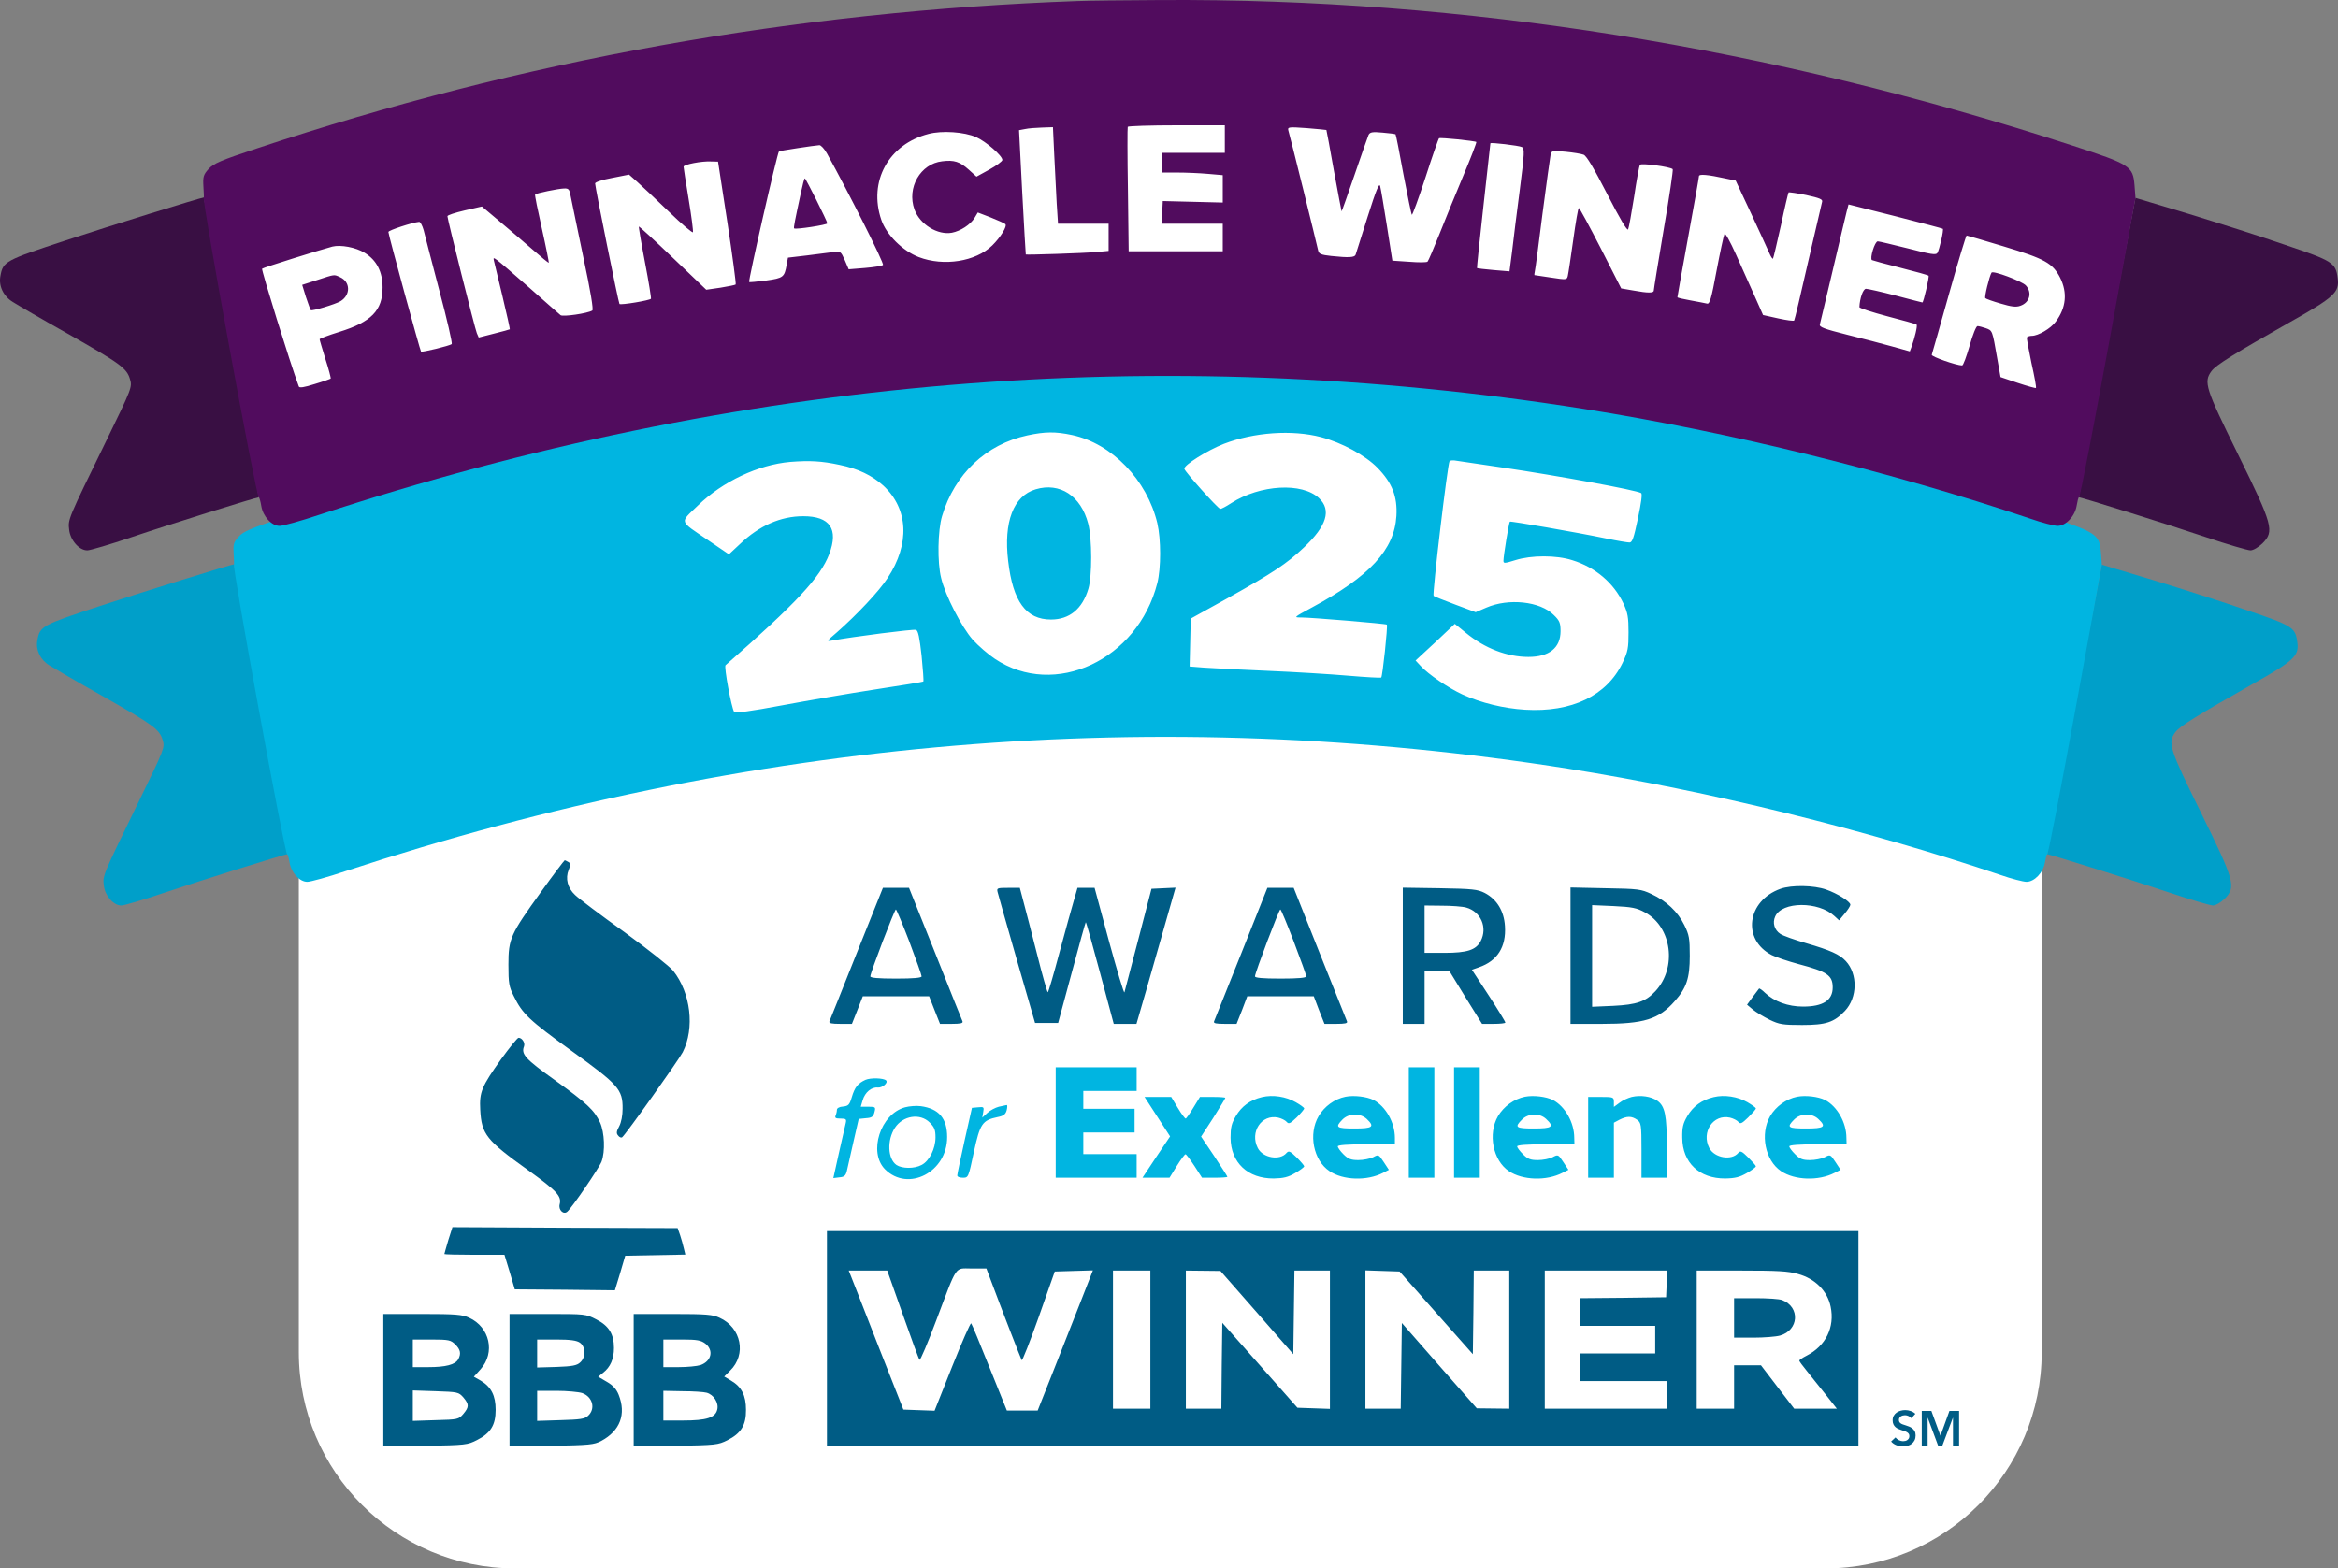 <svg clip-rule="evenodd" fill-rule="evenodd" stroke-linejoin="round" stroke-miterlimit="2" viewBox="0 0 3875 2600" xmlns="http://www.w3.org/2000/svg" xmlns:xlink="http://www.w3.org/1999/xlink"><rect x="0" y="0" width="3875" height="2600" fill="#808080" stroke="none"/><clipPath id="a"><path clip-rule="evenodd" d="m0 0h3875v2600h-3875z"/></clipPath><path d="m0 0h3875v2600h-3875z" fill="none"/><g clip-path="url(#a)"><path d="m3383.91 1251.88v989.757c0 197.784-160.48 358.36-358.146 358.36h-2172.35c-197.667 0-358.147-160.576-358.147-358.36v-989.757c0-760.087 2888.65-756.81 2888.65 0z" fill="#fff"/><path d="m3167.86 2350.99c-1.08-1.404-2.605-2.579-4.576-3.525-1.97-.945-3.954-1.418-5.952-1.418-1.187 0-2.375.149-3.563.446-1.187.297-2.267.756-3.239 1.377-.971.622-1.768 1.432-2.388 2.431-.621 1-.932 2.201-.932 3.606 0 1.296.27 2.404.81 3.322s1.282 1.701 2.227 2.35c.945.648 2.092 1.215 3.441 1.701 1.35.486 2.835.973 4.454 1.459 1.836.594 3.739 1.269 5.709 2.025 1.971.757 3.779 1.756 5.426 2.998 1.646 1.243 2.996 2.809 4.048 4.7 1.053 1.89 1.58 4.24 1.58 7.049 0 3.079-.567 5.766-1.701 8.062s-2.645 4.2-4.535 5.712c-1.889 1.513-4.103 2.647-6.64 3.403-2.537.757-5.209 1.135-8.017 1.135-3.725 0-7.369-.689-10.932-2.066-3.563-1.378-6.478-3.417-8.745-6.118l7.288-6.806c1.403 1.945 3.279 3.484 5.628 4.619 2.348 1.134 4.656 1.701 6.923 1.701 1.188 0 2.403-.148 3.644-.446 1.242-.297 2.362-.796 3.361-1.499.999-.702 1.808-1.58 2.429-2.633s.931-2.363.931-3.93c0-1.512-.35-2.768-1.052-3.767-.702-1-1.647-1.864-2.834-2.593-1.188-.729-2.592-1.364-4.211-1.904l-5.102-1.702c-1.727-.54-3.455-1.188-5.182-1.944-1.728-.757-3.28-1.756-4.657-2.998-1.376-1.243-2.496-2.769-3.36-4.578-.864-1.81-1.296-4.065-1.296-6.766 0-2.917.608-5.429 1.822-7.535 1.215-2.107 2.807-3.849 4.778-5.227 1.97-1.377 4.211-2.403 6.721-3.078 2.51-.676 5.061-1.013 7.652-1.013 2.916 0 5.871.513 8.867 1.539 2.997 1.027 5.601 2.566 7.815 4.619zm17.248-11.992h15.952l14.9 40.756h.243l14.738-40.756h16.033v57.366h-10.122v-46.103h-.162l-17.41 46.103h-7.126l-17.167-46.103h-.162v46.103h-9.717zm-2288.3-860.637c20.544-28.655 38.288-52.016 39.221-52.327.623 0 3.425 1.557 6.226 3.114 3.736 2.181 3.736 4.361.311 12.771-5.914 14.327-1.867 30.212 10.584 41.737 5.603 5.606 42.335 33.327 81.557 61.36 38.91 28.343 75.331 57.31 80.934 64.163 29.26 36.753 36.109 95.31 15.875 135.178-7.159 13.705-95.564 137.982-100.545 141.096-1.556.935-4.669-.311-6.537-3.114-3.113-3.427-2.801-6.853 1.868-15.262 3.424-6.541 5.603-18.066 5.603-28.967.311-32.082-6.848-39.869-84.047-95.622-71.284-51.704-81.868-61.671-96.187-90.949-8.093-15.885-9.027-21.492-9.027-52.327 0-43.295 3.424-50.459 54.164-120.851zm2054.17-4.984c18.366-6.541 55.409-5.918 75.643 1.246 18.677 6.541 40.155 19.934 40.155 25.229 0 1.869-4.046 8.41-9.338 14.64l-9.339 11.212-7.782-7.163c-26.459-24.607-86.848-24.295-98.055.623-4.98 10.59-1.245 22.737 8.405 28.966 4.358 3.115 23.969 9.967 43.269 15.574 39.533 11.524 55.097 18.377 65.369 29.59 19.923 21.491 19.3 60.425-1.556 82.539-18.054 19-31.44 23.361-70.973 23.361-32.062 0-37.665-.935-53.852-8.721-9.961-4.984-22.413-12.459-27.704-16.82l-9.65-8.098 9.338-12.77c5.292-6.853 9.961-13.082 10.584-14.017.623-.623 5.292 2.492 9.961 7.164 15.253 14.328 37.977 22.738 62.88 22.738 32.996 0 49.183-10.279 49.183-31.77 0-19.935-9.028-26.164-56.343-38.623-17.432-4.672-37.665-11.524-44.514-14.95-49.805-25.541-41.401-90.016 14.319-109.95zm-1531.21 107.146 43.58-108.703h43.268l43.58 108.703c23.658 59.803 44.203 110.572 45.136 112.753.934 3.114-3.735 4.049-18.054 4.049h-19.3l-9.027-22.737-9.027-23.049h-109.884l-9.027 23.049-9.027 22.737h-19.3c-14.319 0-18.988-.935-18.054-4.049.933-2.181 21.478-52.95 45.136-112.753zm87.471-19.311c-11.206-29.278-21.479-53.573-22.413-53.573-2.179 0-42.334 104.966-42.334 110.884 0 2.492 12.14 3.737 42.646 3.737 29.572 0 42.334-1.245 42.334-3.737 0-2.181-9.027-27.721-20.233-57.311zm146.304-81.917c-1.868-7.164-.934-7.475 17.432-7.475h19.299l6.226 23.672c3.424 13.082 13.697 52.015 22.412 86.589 8.716 34.884 16.81 62.917 17.744 62.917s9.65-29.59 19.299-66.032c9.961-36.442 20.545-75.376 23.969-86.589l5.915-20.557h28.327l23.969 88.769c13.385 48.59 24.591 86.901 25.525 84.409.622-2.181 10.895-41.737 23.035-87.835l21.79-83.786 39.844-1.868-27.393 95.933c-14.941 52.638-29.572 103.408-32.373 112.752l-4.981 17.131h-37.665l-22.724-84.72c-12.452-46.721-23.035-84.409-23.658-83.786-.622.623-11.206 38.623-23.346 84.097l-22.413 82.852h-38.288l-30.194-104.655c-16.498-57.622-30.817-107.769-31.751-111.818zm403.736 101.228 43.269-108.703h43.579l43.269 108.703c23.969 59.803 44.202 110.572 45.136 112.753 1.245 3.114-3.424 4.049-17.743 4.049h-19.611l-9.027-22.737-8.716-23.049h-110.195l-8.716 23.049-9.027 22.737h-19.611c-14.319 0-18.988-.935-17.743-4.049.934-2.181 21.167-52.95 45.136-112.753zm87.16-19.311c-11.207-29.278-21.168-53.573-22.413-53.573-2.179 0-42.023 104.966-42.023 110.884 0 2.492 11.829 3.737 42.334 3.737 29.884 0 42.646-1.245 42.646-3.737 0-2.181-9.338-27.721-20.544-57.311zm180.545 136.113v-225.816l61.323.934c54.475.934 62.568 1.869 74.397 7.787 20.233 10.59 32.062 29.901 33.619 55.13 2.179 34.262-12.452 57.622-43.269 68.212l-11.517 4.049 27.704 42.36c15.253 23.361 27.704 43.606 27.704 45.164 0 1.245-8.716 2.18-19.299 2.18h-19.3l-27.393-43.917-27.082-44.229h-40.778v88.146zm105.214-192.801c-6.537-1.868-24.903-3.114-40.778-3.114l-28.327-.312v78.491h32.996c37.354 0 52.296-4.672 60.078-19.623 11.518-22.426.311-48.589-23.969-55.442zm172.763 192.801v-226.128l57.899 1.246c54.786.934 59.144 1.557 76.265 9.656 24.903 11.524 43.58 29.278 54.475 51.392 8.093 16.508 9.027 22.115 9.027 51.081 0 37.065-5.292 52.95-24.903 75.065-26.459 30.213-51.051 37.688-121.09 37.688zm123.58-184.702c-14.319-7.787-21.479-9.033-52.296-10.59l-35.486-1.558v168.506l35.175-1.557c38.599-1.869 53.852-7.164 69.728-24.295 36.109-38.934 27.393-106.212-17.121-130.506zm-1896.04 243.258c14.008-19.311 27.082-35.507 28.949-35.507 5.915 0 11.207 8.409 9.028 14.327-4.981 12.771 2.179 20.869 50.116 55.131 54.787 39.557 66.304 50.458 75.954 71.015 7.471 16.82 8.716 47.655 2.49 64.786-4.046 10.59-49.183 76.622-56.965 83.163-6.226 5.295-14.942-3.115-12.451-12.459 3.424-13.393-4.67-22.115-52.296-56.376-69.417-49.836-77.199-59.491-79.378-100.294-1.556-29.278 2.179-38.311 34.553-83.786zm-87.471 299.947 6.848-21.492 186.771.935 186.46.623 4.046 11.524c2.179 6.541 4.981 16.508 6.226 22.115l2.49 10.278-99.611 1.869-8.405 28.655-8.716 28.656-82.801-.935-83.113-.623-8.405-28.655-8.716-28.655h-49.806c-27.393 0-49.805-.623-49.805-1.246s3.113-11.213 6.537-23.049zm627.55 341.372v-356.323h1709.58v356.323zm1390.82-246.685 1.868-44.229h-202.958v228.931h202.646v-45.786h-143.813v-45.786h124.202v-45.786h-124.202v-45.787l70.973-.623zm218.522-38.622c-15.876-4.672-34.241-5.607-93.697-5.607h-74.086v228.931h61.946v-71.95h44.514l27.393 35.82 27.704 36.13h70.662l-18.677-23.672c-10.273-13.081-24.28-30.524-31.129-38.933-6.848-8.41-12.451-15.885-12.451-17.131 0-.935 5.292-4.672 12.14-8.099 31.751-16.196 47.004-47.032 39.844-81.293-5.291-25.853-25.525-46.41-54.163-54.196zm-105.837 105.588v-65.409h35.798c19.611 0 39.222 1.246 43.891 3.115 30.195 11.524 27.704 50.147-3.735 58.868-6.849 1.869-26.46 3.426-44.203 3.426zm-790.974-41.737-60.39-68.835-57.276-.623v228.931h58.833l.622-71.327.934-71.015 124.514 140.785 26.771.934 27.081.935v-229.243h-58.832l-.934 69.147-.934 69.458zm357.977 69.147-121.401-137.048-56.654-1.868v229.242h58.522l1.867-142.031 61.946 70.704 62.257 70.704 26.77.312 27.082.311v-228.931h-58.833l-.622 69.458zm-534.476 90.326v-228.931h-61.945v228.931zm-265.214-214.915-6.537-17.442h-24.281c-28.949 0-23.035-8.41-58.832 85.966-14.008 37.376-26.46 66.655-27.705 65.409s-13.696-35.196-27.704-75.065l-25.837-72.884h-63.813l5.292 13.393c2.801 7.164 23.346 59.18 45.136 115.245l40.156 101.851 51.673 1.868 29.261-73.507c16.187-40.491 30.194-72.572 31.44-71.327 1.245 1.246 14.941 34.574 30.505 73.508l28.639 71.015h51.05l26.771-67.589c14.63-37.377 35.486-89.704 45.759-116.179l18.988-48.589-31.751.934-31.44.934-26.459 75.065c-14.63 41.114-27.393 73.507-28.327 71.95-1.556-2.804-34.241-86.901-51.984-134.556zm-1006.07 277.521v-219.587h64.436c55.72 0 66.304.934 77.822 6.229 34.241 15.574 43.579 57.934 18.988 85.343l-11.206 12.459 11.517 6.541c17.121 10.279 24.592 24.606 24.592 48.278 0 25.229-8.094 38.622-30.818 50.147-15.875 8.098-18.677 8.41-85.914 9.655zm132.608-81.294c-7.782-8.721-9.028-9.033-45.759-10.279l-37.977-1.245v50.458l37.977-1.246c36.731-.934 37.977-1.246 45.759-10.279 9.65-11.524 9.65-15.885 0-27.409zm-13.386-87.835c-7.47-7.164-10.272-8.098-39.221-8.098h-31.129v45.786h25.525c28.95 0 44.825-4.049 49.806-13.082 4.981-9.344 3.735-15.885-4.981-24.606zm89.962 169.129v-219.587h62.879c62.568 0 63.502 0 80.934 9.033 20.856 10.59 29.261 24.294 29.261 47.343 0 18.065-5.914 31.77-18.054 41.114l-8.094 6.541 14.319 8.41c10.273 5.918 15.876 12.147 19.611 21.491 12.763 32.082 2.49 59.803-28.949 76.622-12.14 6.23-18.989 6.853-82.491 8.098zm120.467-88.458c-5.915-1.869-24.903-3.738-42.646-3.738h-32.062v49.836l38.599-1.246c32.685-.934 40.156-1.869 45.759-7.164 12.762-11.524 7.782-31.458-9.65-37.688zm-3.736-83.474c-5.291-3.738-15.564-5.295-39.221-5.295h-31.751v46.409l32.062-.934c26.459-.935 33.93-2.492 39.222-7.476 9.65-8.409 9.338-25.852-.312-32.704zm89.028 171.932v-219.587h64.436c55.72 0 66.615.934 77.821 6.229 36.109 16.197 45.136 61.049 17.432 87.835l-9.65 9.656 11.518 6.852c17.432 10.279 24.591 24.606 24.591 48.278.311 25.541-8.405 39.245-30.817 50.458-15.564 7.787-19.3 8.099-85.915 9.344zm120.778-89.081c-4.358-1.246-22.412-2.492-39.844-2.492l-31.751-.623v49.213h32.685c38.91 0 53.541-4.672 56.654-18.065 2.801-11.213-5.915-24.918-17.744-28.033zm-1.867-81.294c-7.471-5.606-13.386-6.852-39.222-6.852h-30.506v45.786h25.525c14.008 0 30.195-1.557 36.109-3.426 18.055-6.541 22.101-24.295 8.094-35.508z" fill="#005c85"/><path d="m387.859 935.462c.311 0 89.027 480.6 88.094 480.6-4.047 0-145.682 44.229-203.581 63.851-34.863 11.836-66.926 21.18-70.972 21.18-13.074.312-27.394-16.196-29.261-32.704-2.179-17.131-2.491-15.885 59.455-142.965 41.401-85.032 41.712-86.278 37.977-98.737-5.292-17.753-15.253-24.917-100.856-73.507-41.09-23.049-80.001-45.786-86.849-50.146-15.253-9.345-23.035-25.853-19.922-41.738 4.047-23.36 8.093-25.229 103.658-56.687 67.86-22.426 218.21-69.147 222.257-69.147zm3005.14 480.6c-.934 0 90.584-479.977 90.584-479.977l84.98 25.541c46.693 14.327 116.421 36.442 155.02 49.835 76.576 25.852 80.934 28.655 84.047 53.573 3.113 22.426-5.914 30.524-75.642 69.77-89.028 50.458-119.534 69.146-126.693 79.113-12.763 17.443-9.65 27.098 42.023 132.064 56.654 115.244 59.144 124.277 39.845 143.899-6.849 6.541-14.942 11.213-19.3 11.213s-36.42-9.344-71.595-21.18c-56.965-19.311-199.223-63.851-203.269-63.851z" fill="#009fc9"/><path d="m1788.95 620.565c13.385-.623 72.218-1.246 130.739-1.557 488.717-3.115 977.745 75.064 1463.97 233.603 91.518 29.901 95.876 32.704 98.366 63.229l1.557 20.245s-86.538 479.977-90.584 479.977c-.934 0-2.491 6.229-3.736 13.704-2.801 16.82-17.432 32.082-30.506 32.082-5.291 0-24.902-4.984-43.579-11.524-222.258-75.065-483.426-139.228-715.644-175.982-680.468-107.457-1355.33-51.081-2026.78 169.752-29.572 9.967-58.21 17.754-63.191 17.754-12.762.311-26.77-14.951-29.572-31.77-1.245-7.787-3.113-14.016-4.046-14.016-4.047 0-92.141-480.6-88.094-480.6.311 0 0-7.787-.623-17.754-.933-15.262 0-18.688 8.094-27.721 8.093-9.032 19.611-14.016 78.132-33.327 423.97-141.096 861.948-219.898 1315.49-236.095zm-397.2 150.129c-30.194-6.541-49.805-7.475-81.868-4.983-53.229 4.672-112.062 32.393-153.152 72.261-30.506 29.59-32.373 23.983 17.432 57.933l33.93 23.049 18.366-17.131c32.062-30.524 67.549-46.097 104.903-46.097 44.202 0 58.833 21.18 42.957 62.917-14.63 38.311-54.163 80.982-171.829 184.079-2.801 2.492 9.65 70.081 14.319 77.556 1.245 2.181 27.705-1.246 78.755-10.901 42.024-7.787 112.063-19.934 155.02-26.475 43.269-6.541 79.066-12.459 79.689-13.082.934-.623-.623-19.934-2.802-42.672-3.424-30.524-5.603-41.737-9.338-42.982-4.047-1.558-103.658 11.212-139.456 17.753-9.027 1.558-8.716.935 8.405-13.704 32.685-28.656 70.039-68.212 84.047-90.015 37.354-56.688 34.552-114.622-7.16-153.244-18.677-16.82-41.712-28.032-72.218-34.262zm797.512-46.098c-47.627-12.458-110.818-8.098-160.935 11.213-27.704 10.902-66.926 35.508-65.369 41.426 1.245 5.295 55.72 66.032 59.455 66.343 1.557.312 9.961-4.049 18.366-9.655 47.938-30.524 117.354-34.574 145.37-8.099 20.856 19.623 12.763 46.098-24.903 81.606-28.638 27.098-51.673 42.36-127.004 84.408l-60.701 33.639-.933 39.869-.934 39.556 23.969 1.869c13.074.935 60.389 3.426 105.525 5.295 44.825 1.869 105.214 5.607 133.853 8.098 28.949 2.492 53.229 3.738 54.163 3.115 2.179-1.246 11.206-85.966 9.339-87.835-1.868-1.557-125.448-11.836-141.946-11.836-12.763 0-12.763 0 17.743-16.508 95.876-51.704 136.654-95.621 140.078-151.686 1.868-32.081-6.848-54.819-31.44-80.048-20.233-20.557-58.521-41.425-93.696-50.77zm-412.453-3.426c-27.393-5.918-45.136-5.606-74.085.623-68.172 14.639-120.468 63.852-141.324 133.621-7.159 23.672-8.093 76.933-1.556 102.786 6.848 28.966 33.93 81.293 52.296 102.162 9.338 10.279 25.836 24.606 36.731 31.77 98.989 66.343 236.888 1.869 269.262-125.523 6.225-24.606 6.225-72.572 0-99.359-17.121-71.638-75.331-132.064-141.324-146.08zm-60.389 90.015c40.156-12.147 75.331 10.902 87.16 56.999 6.537 25.23 6.537 86.901.311 107.769-9.961 33.639-31.44 51.082-61.945 51.082-41.401 0-63.191-29.902-70.973-96.868-7.782-64.786 8.716-108.08 45.447-118.982zm773.854-36.13c-36.109-5.295-70.35-10.279-75.953-11.213-5.604-1.246-11.207-.623-11.829.623-3.424 5.606-28.95 220.833-26.459 223.324 1.556 1.246 18.054 7.787 36.42 14.639l33.307 12.459 17.432-7.475c37.043-16.197 89.65-10.59 112.063 12.147 9.65 9.344 11.206 13.082 11.206 26.787 0 27.721-18.988 42.671-53.23 42.671-35.175 0-72.218-14.016-103.969-40.179l-18.054-14.64-32.374 30.525-32.685 30.212 8.405 9.033c12.763 14.016 46.381 36.753 69.416 47.343 30.818 14.017 68.483 23.049 103.658 25.23 77.51 4.672 135.409-23.361 161.557-77.557 9.027-18.999 9.961-24.606 9.961-50.769 0-24.918-1.245-32.082-8.405-47.655-16.186-34.262-46.381-60.114-84.98-71.95-26.46-8.41-67.549-8.41-94.32 0-18.054 5.606-19.611 5.606-19.611.934 0-8.098 9.028-63.228 10.584-64.786 1.245-1.246 109.261 17.443 160.312 28.033 17.743 3.737 34.864 6.541 37.976 6.541 4.67 0 7.16-7.476 14.008-39.869 5.603-26.786 7.471-40.802 5.292-42.048-8.093-4.984-136.965-28.656-229.728-42.36zm-740.546 1177.36v-183.145h134.163v39.245h-88.404v29.59h84.98v39.245h-84.98v35.819h88.404v39.246zm585.215 0v-183.145h42.335v183.145zm75.02 0v-183.145h42.646v183.145zm-975.567-162.277c8.716-3.737 29.884-3.114 34.242.935 3.735 4.049-6.226 12.458-13.697 11.836-10.584-1.246-21.479 8.098-25.214 21.18l-3.113 10.59h12.452c12.14 0 12.451.622 10.272 9.032-1.868 7.475-4.358 9.344-14.319 9.967l-11.829 1.246-8.716 38c-4.669 21.18-9.65 42.671-10.895 48.278-1.868 7.786-4.358 9.967-12.451 10.59l-9.961 1.245 9.338-42.048c5.292-23.049 10.273-45.163 11.206-49.212 1.557-6.541.312-7.476-8.404-7.476-8.094 0-9.961-.934-8.405-4.983 1.245-2.804 2.179-7.164 2.179-9.656s4.047-4.983 10.272-5.295c8.716-.934 10.584-2.803 14.319-15.262 4.981-16.819 9.962-23.049 22.724-28.967zm657.122 28.656c18.055-4.361 39.845-.935 56.032 8.409 7.782 4.361 14.007 9.033 14.007 10.279 0 1.557-5.603 8.098-12.451 14.95-10.895 10.279-13.074 11.525-16.809 7.164-2.179-2.492-8.405-5.606-13.697-6.852-27.704-6.23-47.626 23.983-33.93 50.458 8.405 16.508 36.732 21.18 47.627 8.098 3.735-4.049 5.914-3.114 16.809 7.476 6.848 6.852 12.451 13.393 12.451 14.639 0 1.557-6.848 6.541-14.941 11.213-11.518 6.852-19.3 8.721-35.487 9.032-42.957.312-71.284-26.163-71.595-67.589 0-16.819 1.556-23.672 8.716-35.819 9.65-16.508 23.969-26.786 43.268-31.458zm138.522-.623c14.008-2.804 34.864-.312 46.381 5.295 20.234 10.59 35.487 37.376 35.487 62.917v10.59h-47.315c-31.751 0-47.316 1.246-47.316 3.426s4.047 7.787 9.339 13.082c7.782 7.786 12.451 9.655 24.591 9.655 8.405 0 19.3-2.18 24.592-4.672 9.027-4.983 9.338-4.672 17.743 8.098l8.405 12.771-9.65 4.983c-26.459 13.705-66.304 12.459-88.716-2.803-26.771-17.754-35.487-61.671-18.055-91.261 9.65-16.196 26.148-28.344 44.514-32.081zm35.175 36.753c-10.895-9.967-29.572-9.655-40.156.935-12.762 13.081-10.272 14.95 19.923 14.95 30.194 0 33.93-2.803 20.233-15.885zm262.102-36.753c14.319-2.804 34.864-.312 46.381 5.295 20.234 10.59 35.487 37.376 35.487 62.917l.311 10.59h-47.627c-31.751 0-47.315 1.246-47.315 3.426s4.358 7.787 9.65 13.082c7.782 7.786 12.14 9.655 24.592 9.655 8.404 0 19.299-2.18 24.28-4.672 9.338-4.983 9.65-4.672 18.054 8.098l8.405 12.771-9.961 4.983c-26.459 13.705-65.993 12.459-88.716-2.803-26.46-17.754-35.175-61.671-18.055-91.261 9.65-16.196 26.459-28.344 44.514-32.081zm35.175 36.753c-10.584-9.967-29.261-9.655-39.844.935-13.074 13.081-10.584 14.95 19.611 14.95 30.505 0 34.241-2.803 20.233-15.885zm141.946-36.442c14.63-3.426 32.062-.934 42.335 6.229 12.762 9.033 15.875 23.672 15.875 77.868l.311 49.836h-42.334v-45.475c0-43.295-.623-45.786-7.471-50.77-9.027-6.229-16.498-6.229-28.95 0l-9.338 4.984v91.261h-42.646v-133.933h21.167c20.545 0 21.479.312 21.479 8.41v8.098l9.338-6.852c4.981-4.049 14.319-8.099 20.234-9.656zm135.72.312c17.743-4.361 39.844-.935 56.031 8.409 7.471 4.361 14.008 9.033 14.008 10.279 0 1.557-5.914 8.098-12.763 14.95-10.583 10.279-13.074 11.525-16.498 7.164-2.179-2.492-8.404-5.606-13.696-6.852-27.705-6.23-47.938 23.983-34.242 50.458 8.716 16.508 37.043 21.18 47.938 8.098 3.424-4.049 5.915-3.114 16.498 7.476 6.849 6.852 12.763 13.393 12.763 14.639 0 1.557-6.848 6.541-14.942 11.213-11.828 6.852-19.299 8.721-35.797 9.032-42.958.312-70.973-26.163-71.285-67.589-.311-16.819 1.246-23.672 8.405-35.819 9.65-16.508 23.969-26.786 43.58-31.458zm138.21-.623c14.32-2.804 34.864-.312 46.382 5.295 20.233 10.59 35.486 37.376 35.486 62.917l.312 10.59h-47.627c-31.751 0-47.315 1.246-47.315 3.426s4.358 7.787 9.65 13.082c7.782 7.786 12.14 9.655 24.591 9.655 8.405 0 19.3-2.18 24.28-4.672 9.339-4.983 9.65-4.672 18.055 8.098l8.404 12.771-9.961 4.983c-26.459 13.705-65.992 12.459-88.716-2.803-26.459-17.754-35.175-61.671-18.054-91.261 9.65-16.196 26.459-28.344 44.513-32.081zm35.176 36.753c-10.584-9.967-29.261-9.655-39.845.935-13.074 13.081-10.584 14.95 19.611 14.95 30.506 0 34.241-2.803 20.234-15.885zm-1074.24 28.967-42.335-65.409h44.203l10.895 18.065c5.914 9.967 11.829 17.754 13.074 17.754.934 0 6.848-8.098 12.762-18.065l10.895-17.754h20.856c11.829 0 21.168.623 21.168 1.557 0 .935-9.027 15.574-19.922 33.016l-20.234 31.147 21.79 32.393c11.829 18.066 21.79 33.328 21.79 34.262 0 .935-9.65 1.558-21.167 1.558h-20.857l-12.451-19.312c-7.159-10.901-13.696-19.622-14.942-19.622-1.245 0-7.782 8.721-14.319 19.311l-12.14 19.623h-44.825l22.724-34.262zm-439.223-48.278c6.849-1.869 18.677-2.803 25.837-1.869 30.195 4.049 43.891 20.246 43.891 51.081.311 58.245-64.747 91.884-103.035 53.573-28.016-28.344-7.471-91.884 33.307-102.785zm40.779 25.229c-15.876-15.885-44.203-11.524-57.588 8.721-13.385 20.557-12.14 51.393 2.49 61.672 9.339 6.229 29.572 6.54 41.712 0 12.763-6.541 23.035-26.787 23.035-45.787 0-12.459-1.867-16.819-9.649-24.606zm114.552-26.163c6.226-1.246 11.829-2.492 13.074-2.804 1.246-.311 1.246 3.738 0 8.721-1.867 6.853-5.291 9.345-14.941 11.213-25.526 5.295-29.261 10.902-39.533 58.245-9.028 42.361-9.028 42.361-18.366 42.361-5.292 0-9.339-1.558-9.028-4.05 0-2.18 5.604-28.343 12.141-57.933l12.14-53.885 10.272-.934c9.339-.934 9.961-.623 8.405 8.098l-1.557 9.033 8.405-7.787c4.358-4.049 13.074-8.721 18.988-10.278z" fill="#00b5e1"/><path d="m337.759 327.367c.322 0 92.071 497.032 91.106 497.032-4.185 0-150.663 45.741-210.541 66.034-36.056 12.241-69.215 21.905-73.4 21.905-13.521.322-28.329-16.751-30.261-33.823-2.253-17.717-2.575-16.428 61.488-147.853 42.817-87.939 43.139-89.228 39.275-102.112-5.472-18.361-15.774-25.77-104.304-76.021-42.495-23.837-82.736-47.352-89.818-51.861-15.775-9.664-23.823-26.736-20.603-43.164 4.185-24.159 8.37-26.092 107.202-58.626 70.18-23.193 225.671-71.511 229.856-71.511zm3107.89 497.032c-.965 0 93.681-496.388 93.681-496.388l87.887 26.414c48.289 14.818 120.401 37.688 160.32 51.539 79.194 26.736 83.701 29.635 86.92 55.405 3.22 23.193-6.116 31.568-78.228 72.155-92.072 52.184-123.621 71.511-131.025 81.819-13.199 18.038-9.98 28.024 43.46 136.579 58.591 119.184 61.167 128.526 41.207 148.819-7.082 6.765-15.452 11.597-19.959 11.597s-37.666-9.664-74.044-21.905c-58.913-19.971-206.034-66.034-210.219-66.034z" fill="#390f43"/><path d="m1786.76 1.703c13.843-.644 74.687-1.288 135.209-1.61 505.427-3.222 1011.18 77.631 1514.03 241.59 94.647 30.923 99.154 33.823 101.73 65.39l1.609 20.938s-89.496 496.388-93.681 496.388c-.965 0-2.575 6.442-3.863 14.173-2.897 17.395-18.028 33.178-31.549 33.178-5.473 0-25.754-5.153-45.07-11.918-229.856-77.631-499.954-143.988-740.112-181.998-703.734-111.132-1401.67-52.828-2096.07 175.556-30.583 10.307-60.2 18.36-65.351 18.36-13.199.323-27.686-15.461-30.583-32.856-1.288-8.053-3.22-14.495-4.185-14.495-4.185 0-95.291-497.032-91.106-497.032.322 0 0-8.053-.644-18.361-.966-15.784 0-19.327 8.37-28.669 8.37-9.341 20.282-14.495 80.804-34.467 438.466-145.92 891.419-227.417 1360.47-244.167z" fill="#510c5e"/><path d="m3320.94 408.48c-32.926-9.946-60.571-18.027-61.503-18.027s-14.288 43.824-29.198 96.971c-14.91 53.459-27.956 98.836-28.577 100.701-.932 3.108 41.002 17.716 50.32 17.716 1.864 0 7.145-14.608 12.425-32.635 4.97-18.026 10.872-32.634 13.046-32.634s8.387 1.554 13.667 3.419c11.183 4.04 10.872 3.108 18.948 49.417l5.591 31.702 28.577 9.635c15.842 5.284 29.509 9.014 30.13 8.392.932-.932-2.485-19.27-7.455-41.337-4.659-22.067-8.076-41.026-7.455-42.58.932-1.243 4.349-2.486 8.076-2.486 10.561 0 31.373-12.122 39.76-23.622 17.084-22.999 19.569-47.863 7.144-72.728-12.425-24.243-25.471-31.391-93.496-51.904zm-20.191 43.512c2.175-4.04 50.01 13.987 56.844 21.135 10.871 11.811 6.523 28.594-9.319 33.878-6.834 2.486-14.599 1.554-32.304-3.73-13.046-3.729-24.228-7.77-25.471-9.013-1.864-1.554 6.523-36.053 10.25-42.27zm-2696.48-32.945c-14.599-9.013-39.449-13.675-53.427-10.256-22.053 5.905-114.618 34.81-116.482 36.675-1.553 1.554 45.972 155.091 60.882 195.185.932 2.797 8.697 1.554 26.402-4.041 13.668-4.04 25.782-8.391 26.403-9.013s-3.106-15.23-8.697-32.324c-5.281-17.094-9.63-31.702-9.63-32.945 0-.932 14.599-6.527 32.615-12.121 53.116-16.473 71.753-35.432 71.753-73.661 0-26.108-9.94-45.377-29.819-57.499zm-78.276 45.067c29.509-9.635 27.334-9.324 37.585-4.662 17.394 7.77 17.705 29.526.932 39.783-8.698 5.283-47.525 16.783-49.389 14.918-.932-.932-4.348-10.878-8.076-21.756l-6.212-20.202zm1221.35-206.685-2.174-46.621-18.327.622c-9.94.311-22.675 1.243-27.955 2.486l-9.94 1.865 5.28 102.876c3.107 56.567 5.591 102.877 5.902 103.187.621.933 97.534-2.175 116.793-4.04l20.5-1.865v-45.066h-83.867l-2.174-33.567c-.932-18.338-2.795-54.391-4.038-79.877zm-541.719 111.579-15.531-101.012-11.492-.31c-15.221-.933-45.661 4.972-45.661 8.702 0 1.554 3.727 25.797 8.386 53.769 4.66 27.973 7.766 52.526 7.145 54.702-.622 1.865-18.638-13.365-40.07-34.189-21.433-20.513-45.04-42.891-52.495-49.418l-13.356-11.81-28.267 5.594c-15.531 2.798-27.955 6.838-27.955 9.014 0 6.216 38.827 198.293 40.38 199.847 2.174 2.175 50.631-5.905 52.184-8.703.621-.932-3.727-28.283-9.94-60.296-6.212-32.323-10.561-59.053-10.25-59.363.621-.622 26.092 22.688 56.532 51.904l55.29 52.837 23.607-3.419c13.046-2.176 24.229-4.351 25.161-5.284.931-.932-5.281-47.242-13.668-102.565zm1419.22-112.511c-4.038-1.554-17.394-3.73-30.13-4.973-22.364-2.176-23.296-1.865-24.849 5.594-.932 4.351-6.834 48.175-13.357 97.282-6.212 49.418-11.803 92.62-12.735 95.728-.621 3.108-.932 5.594-.621 5.905.31 0 12.425 1.865 27.024 4.04 26.092 4.041 26.713 3.73 28.266-2.486.932-3.73 4.97-30.77 9.008-59.674 4.038-29.216 8.076-53.148 9.318-53.148 1.243 0 17.395 30.148 36.343 66.823l33.857 66.512 19.88 3.419c25.471 4.662 34.168 4.351 34.168 0 0-2.176 7.455-47.864 16.463-101.322 9.318-53.769 15.841-98.525 14.909-99.768-4.348-4.041-52.494-10.568-54.358-7.149-1.242 1.865-5.591 25.486-9.629 52.837-4.349 27.351-8.697 51.593-9.94 54.08-1.553 3.108-13.667-17.716-34.479-58.121-22.364-43.512-34.478-63.715-39.138-65.579zm235.449 39.472c-29.508-6.527-44.418-7.77-44.418-4.041 0 1.865-8.076 47.553-18.016 101.633-9.94 53.769-17.705 98.525-17.705 99.147 0 .932 9.629 3.108 21.743 5.284 12.114 2.175 24.539 4.662 27.335 5.283 4.348 1.243 7.144-7.459 15.841-54.701 5.902-31.081 11.804-58.432 13.046-60.607 1.242-2.487 9.319 12.121 19.258 34.188 9.319 21.135 23.297 52.215 31.062 69.31l13.667 30.769 25.161 5.595c13.977 3.108 25.781 4.662 26.402 3.419.932-1.244 11.182-44.756 22.986-96.661 12.114-52.215 22.675-96.97 23.296-100.079 1.243-4.04-3.727-6.216-26.402-11.188-15.221-3.109-28.267-4.973-29.198-4.352-.622.933-6.523 25.486-12.736 55.013-6.523 29.215-12.425 54.08-13.046 54.701-.932.933-3.727-3.419-6.212-9.324s-16.152-35.432-30.13-65.58l-25.471-54.39zm-1914.65 28.283c-1.864-10.567-3.417-12.121-10.872-11.811-9.629.311-45.972 7.77-47.835 9.946-.932.622 4.348 26.108 11.182 56.566 6.834 30.459 11.803 55.945 11.493 56.567-.621.621-13.357-9.946-28.266-23-14.91-13.053-39.76-34.188-54.98-46.931l-27.645-23.31-28.577 6.526c-15.841 3.73-28.577 7.771-28.577 9.635 0 4.973 45.661 186.794 48.767 193.942l3.107 7.149 25.47-6.527c13.978-3.419 25.782-6.838 26.092-7.149.311-.31-4.97-24.864-12.114-54.39-7.144-29.527-13.667-56.256-14.288-59.364-1.243-4.973-.622-5.284 5.28-.932 3.728 2.486 27.956 23.31 54.048 46.309 25.781 23 49.078 43.202 51.252 45.067 4.038 2.797 44.108-2.797 52.494-7.77 2.175-1.243-2.485-30.459-15.22-90.133-9.94-48.486-19.569-93.552-20.811-100.39zm1084.37-70.863v-45.689h-79.829c-43.797 0-80.45 1.244-81.071 2.487-.622 1.243-.622 48.174.31 104.43l1.243 101.944h155.93v-45.688h-101.572l1.242-18.649.932-18.959 99.398 2.487v-45.378l-24.849-2.175c-13.978-1.244-36.653-2.176-50.631-2.176h-25.471v-32.634zm168.355-37.919c-.31-.31-14.909-1.554-32.615-3.108-30.44-2.175-31.993-1.864-30.44 4.041 2.174 6.216 46.903 187.104 49.388 198.915 1.242 5.594 4.659 7.148 21.743 9.013 29.198 3.108 38.828 2.486 40.381-2.176.621-2.175 9.629-30.459 19.879-62.782 14.599-45.999 19.259-56.877 20.812-50.661 1.242 4.662 6.212 34.188 11.182 65.89l9.008 57.499 27.956 1.865c15.531 1.243 29.198 1.243 30.44-.311 1.243-1.243 9.94-21.445 19.259-44.756 9.318-23.31 27.023-67.134 39.759-97.282 12.735-30.148 22.364-55.323 21.743-56.255-2.174-1.865-59.328-7.77-61.813-6.216-.932.621-11.182 29.837-22.365 64.647-11.492 35.121-21.743 63.093-22.675 62.161s-7.144-31.08-13.978-67.134c-6.523-36.053-12.424-65.89-13.046-66.201-.621-.622-10.25-1.865-21.432-2.797-16.774-1.554-20.812-.933-23.297 3.729-1.242 2.798-11.803 32.946-23.296 66.512-11.493 33.567-21.122 60.607-21.433 60.296-.31-.31-5.901-30.769-12.735-67.444-6.523-36.986-12.114-67.134-12.425-67.445zm-580.546 11.811c-19.569-8.703-56.532-11.189-78.897-5.284-66.162 17.095-100.019 78.634-78.276 142.349 8.387 24.864 35.411 51.593 62.124 61.85 41.312 15.851 94.428 7.459 121.762-19.27 13.978-13.676 25.16-32.013 21.744-35.432-1.243-1.243-12.114-6.216-23.918-10.878l-21.743-8.392-5.591 9.324c-6.834 10.879-22.986 21.446-37.275 24.243-23.607 4.351-53.115-13.675-62.123-38.54-13.046-36.053 9.939-75.836 45.971-79.876 19.88-2.487 29.198.621 44.108 13.986l12.735 11.5 21.433-11.811c11.804-6.527 21.433-13.675 21.433-15.851 0-7.148-27.335-30.77-43.487-37.918zm904.521 16.473c-4.659-2.487-52.184-8.081-52.184-6.216 0 .621-5.28 47.242-11.492 103.497-6.213 56.567-11.183 102.877-10.561 103.498.31.311 12.735 1.865 27.334 3.108l26.403 2.176 4.348-33.567c2.175-18.648 7.766-64.647 12.736-101.944 7.765-60.607 8.076-68.377 3.416-70.552zm-1151.77 10.567c-4.349-7.77-9.94-13.675-12.425-13.675-9.318.621-66.162 9.324-67.094 10.256-3.106 3.73-51.252 214.766-49.388 216.631.621.621 13.046-.622 27.956-2.487 28.887-4.04 30.44-5.594 34.168-26.107l2.174-11.811 31.683-3.73c17.395-2.175 37.274-4.662 43.797-5.594 11.493-1.554 12.115-1.243 18.638 13.365l6.523 15.229 27.023-2.176c14.91-1.243 28.267-3.418 29.82-4.972 2.485-2.176-56.222-118.728-92.875-184.929zm-43.176 65.269c2.795-13.054 5.591-23.932 6.523-23.932 1.553 0 37.274 71.174 37.274 74.593 0 2.486-52.494 10.567-54.979 8.392-1.243-.933 1.242-13.054 11.182-59.053zm1892.6 59.674c-.622-.621-36.032-9.945-78.587-20.824l-77.654-19.58-3.107 11.81c-1.553 6.527-12.114 50.351-22.985 96.971-10.872 46.621-20.812 87.025-21.433 90.133-1.243 4.352 6.833 7.46 45.04 17.095 25.47 6.216 59.328 15.229 75.169 19.58l28.888 8.081 2.795-7.459c5.281-14.608 10.251-35.121 8.387-36.986-.932-.932-22.675-7.148-48.146-13.675-25.781-6.838-46.593-13.676-46.593-15.23.622-14.918 6.213-30.458 10.872-30.458 2.796 0 25.16 4.973 49.078 11.189 24.228 6.526 44.108 11.499 44.418 11.499 1.864 0 11.804-42.891 10.251-44.445-.932-.932-22.054-6.837-46.593-13.053-24.85-6.217-45.972-12.122-47.214-12.743-4.038-2.487 4.659-31.081 9.629-31.081 2.485 0 25.16 5.595 50.32 11.811 37.274 9.635 45.972 11.189 48.457 7.459 3.416-5.594 10.871-38.229 9.008-40.094zm-2517.87 2.176c-2.175-7.459-5.281-13.675-7.455-13.675-10.872.932-50.942 13.986-50.942 16.783 0 4.662 52.495 196.428 54.048 198.293 1.864 1.554 47.525-9.635 50.941-12.432 1.243-1.243-7.765-41.026-20.5-88.579-12.425-47.553-24.229-92.62-26.092-100.39z" fill="#fff"/></g></svg>